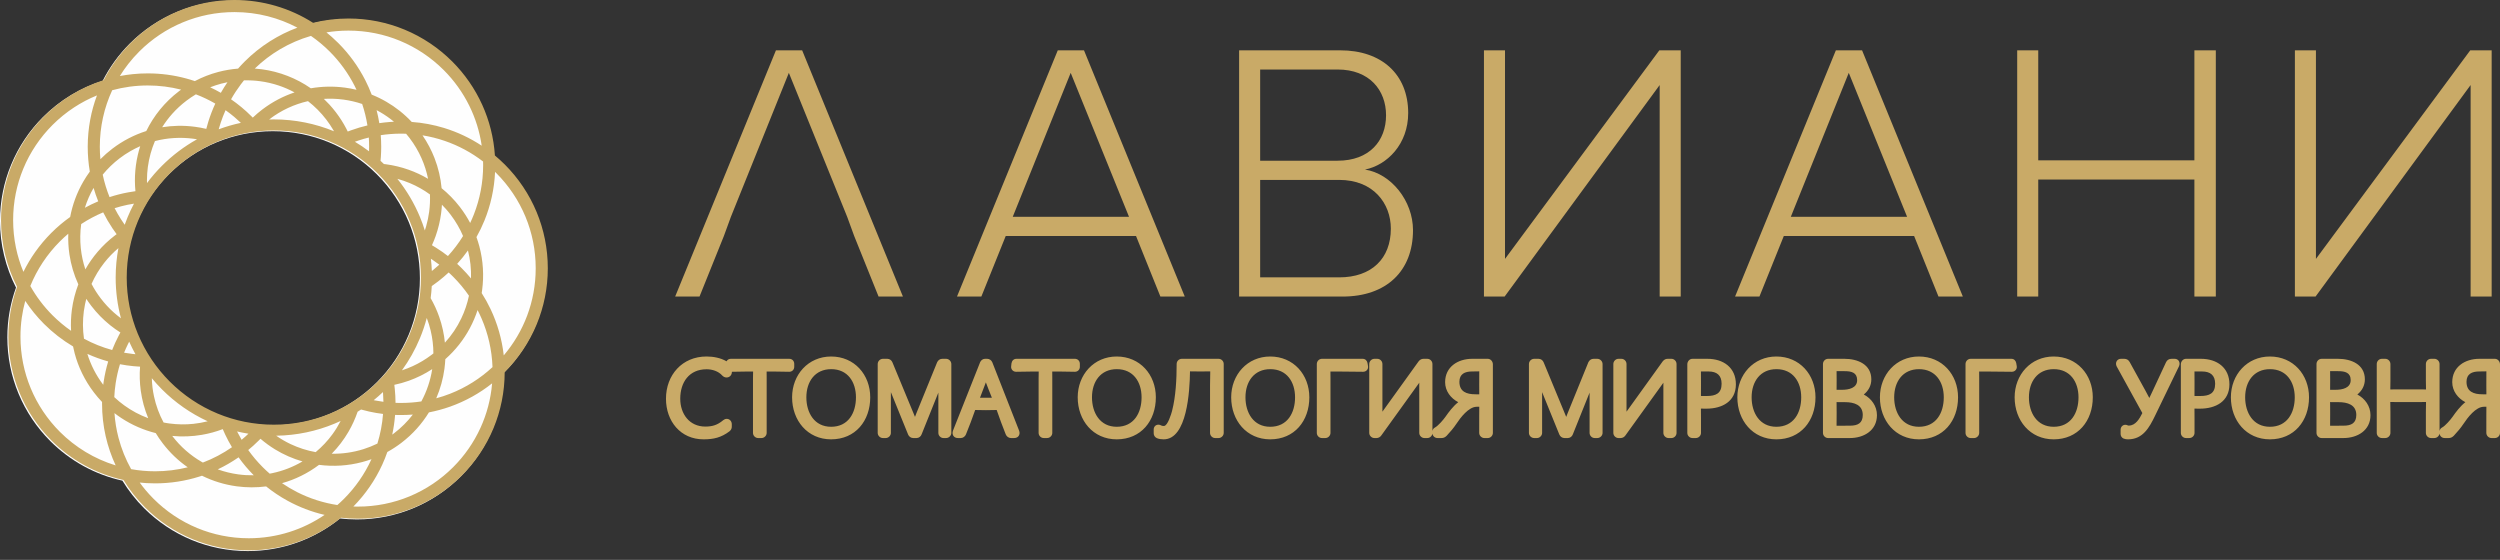 <?xml version="1.0" encoding="UTF-8"?> <svg xmlns="http://www.w3.org/2000/svg" width="259" height="58" viewBox="0 0 259 58" fill="none"><rect x="0" y="0" width="259" height="58" fill="#333333" stroke="none"/><path d="M39.039 18.055C37.633 16.65 35.955 15.518 34.09 14.745C32.296 14.002 30.326 13.591 28.261 13.591C26.197 13.591 24.227 14.002 22.433 14.745C20.568 15.517 18.89 16.65 17.485 18.055C16.079 19.46 14.947 21.139 14.174 23.003C13.431 24.798 13.021 26.767 13.021 28.832C13.021 30.897 13.431 32.866 14.174 34.661C14.947 36.526 16.079 38.204 17.485 39.609C18.89 41.014 20.568 42.147 22.433 42.919C24.227 43.662 26.197 44.073 28.261 44.073C30.326 44.073 32.296 43.662 34.091 42.919C35.955 42.147 37.633 41.014 39.039 39.609C40.444 38.204 41.576 36.525 42.348 34.661C43.092 32.866 43.502 30.897 43.502 28.832C43.502 26.767 43.092 24.798 42.348 23.003C41.576 21.139 40.444 19.46 39.039 18.055ZM24.183 0.075C25.662 0.075 27.093 0.287 28.446 0.681C29.831 1.084 31.137 1.682 32.328 2.439C32.915 2.294 33.516 2.182 34.126 2.108C34.739 2.033 35.362 1.993 35.995 1.993C38.053 1.993 40.018 2.403 41.809 3.145C43.669 3.916 45.344 5.045 46.746 6.446C48.034 7.735 49.093 9.254 49.854 10.937C50.586 12.554 51.043 14.324 51.165 16.183C51.337 16.327 51.508 16.476 51.676 16.629C51.853 16.789 52.025 16.954 52.192 17.121C53.593 18.521 54.723 20.196 55.493 22.057C56.235 23.848 56.645 25.812 56.645 27.87C56.645 29.928 56.235 31.892 55.493 33.683C54.723 35.544 53.593 37.219 52.192 38.62L52.179 38.633C52.175 40.684 51.765 42.639 51.027 44.423C50.256 46.283 49.126 47.959 47.725 49.36C46.325 50.76 44.65 51.89 42.789 52.66C40.998 53.402 39.034 53.812 36.975 53.812C36.675 53.812 36.376 53.803 36.078 53.785C35.791 53.769 35.505 53.744 35.222 53.712C33.898 54.784 32.388 55.638 30.752 56.219C29.161 56.783 27.45 57.09 25.666 57.09C23.608 57.09 21.644 56.681 19.853 55.939C17.992 55.169 16.318 54.039 14.917 52.638C14.485 52.207 14.08 51.749 13.703 51.269C13.336 50.801 12.995 50.31 12.682 49.797C11.263 49.485 9.917 48.974 8.677 48.296C7.4 47.597 6.233 46.72 5.213 45.7C3.812 44.298 2.682 42.624 1.912 40.763C1.17 38.972 0.761 37.008 0.761 34.95C0.761 34.049 0.84 33.166 0.99 32.307C1.141 31.442 1.367 30.601 1.659 29.791C1.124 28.745 0.706 27.628 0.424 26.459C0.147 25.31 0 24.111 0 22.88C0 20.822 0.41 18.858 1.153 17.067C1.922 15.206 3.052 13.531 4.453 12.131C5.317 11.267 6.286 10.506 7.338 9.868C8.364 9.246 9.47 8.743 10.635 8.377C10.996 7.67 11.41 6.995 11.872 6.358C12.344 5.707 12.867 5.095 13.434 4.527C14.835 3.127 16.51 1.997 18.37 1.226C20.161 0.484 22.125 0.075 24.183 0.075Z" fill="#FEFEFE"></path><path d="M39.145 17.98C37.74 16.575 36.061 15.443 34.197 14.67C32.403 13.927 30.433 13.516 28.368 13.516C26.303 13.516 24.334 13.927 22.54 14.67C20.675 15.442 18.997 16.575 17.591 17.98C16.186 19.385 15.054 21.064 14.281 22.928C13.538 24.723 13.128 26.692 13.128 28.757C13.128 30.821 13.538 32.79 14.281 34.586C15.055 36.45 16.186 38.129 17.591 39.533C18.997 40.939 20.675 42.071 22.54 42.844C24.334 43.587 26.303 43.997 28.368 43.997C30.433 43.997 32.403 43.587 34.198 42.844C36.061 42.071 37.74 40.939 39.145 39.533C40.551 38.129 41.683 36.449 42.455 34.586C43.199 32.79 43.609 30.821 43.609 28.757C43.609 26.692 43.199 24.723 42.455 22.928C41.683 21.064 40.551 19.385 39.145 17.98ZM44.013 23.875C44.061 23.731 44.106 23.586 44.149 23.44C44.289 22.953 44.392 22.457 44.459 21.956C44.5 21.649 44.528 21.341 44.541 21.032C44.554 20.737 44.555 20.441 44.543 20.145C43.894 19.672 43.198 19.282 42.472 18.976C42.047 18.797 41.611 18.647 41.168 18.527C42.125 19.723 42.918 21.055 43.512 22.491C43.699 22.943 43.867 23.404 44.013 23.875ZM41.639 38.368C42.021 38.245 42.398 38.097 42.769 37.927C43.445 37.616 44.097 37.227 44.713 36.76L44.9 36.613C44.897 35.822 44.803 35.028 44.617 34.247C44.512 33.807 44.377 33.371 44.213 32.943C44.026 33.656 43.791 34.351 43.512 35.022C43.018 36.215 42.387 37.337 41.639 38.368ZM28.612 45.14C29.086 45.471 29.582 45.759 30.096 46.004C30.928 46.398 31.805 46.68 32.703 46.841C33.375 46.282 33.961 45.652 34.455 44.972C34.771 44.538 35.049 44.083 35.291 43.611C35.074 43.713 34.856 43.809 34.633 43.901C32.774 44.672 30.742 45.109 28.612 45.14ZM15.728 39.182C15.746 39.819 15.821 40.455 15.958 41.082C16.157 42.006 16.486 42.911 16.948 43.771L17.237 43.824L17.567 43.874C18.387 43.983 19.22 43.996 20.047 43.909C20.54 43.856 21.031 43.768 21.517 43.645C19.745 42.828 18.144 41.705 16.783 40.343C16.413 39.973 16.061 39.586 15.728 39.182ZM12.267 25.705C11.72 26.166 11.232 26.674 10.805 27.216C10.269 27.898 9.826 28.638 9.483 29.414C9.616 29.668 9.761 29.92 9.916 30.165C10.078 30.42 10.252 30.67 10.438 30.913C10.845 31.447 11.294 31.931 11.775 32.361C12.019 32.579 12.272 32.784 12.532 32.976C12.174 31.629 11.983 30.215 11.983 28.757C11.983 27.714 12.081 26.694 12.267 25.705ZM20.413 14.43C20.292 14.409 20.17 14.391 20.047 14.374C19.375 14.284 18.694 14.26 18.014 14.302C17.356 14.343 16.698 14.447 16.052 14.616C15.873 15.039 15.722 15.471 15.601 15.909C15.475 16.364 15.38 16.827 15.317 17.295C15.258 17.737 15.227 18.184 15.225 18.629C15.224 18.742 15.226 18.854 15.229 18.967C15.703 18.331 16.222 17.731 16.783 17.171C17.855 16.099 19.076 15.173 20.413 14.43ZM8.793 21.525C9.24 21.28 9.702 21.057 10.176 20.858C9.994 20.405 9.833 19.941 9.695 19.467C9.318 20.122 9.016 20.812 8.793 21.525ZM2.426 28.163C2.78 27.445 3.19 26.756 3.65 26.106C4.151 25.399 4.71 24.736 5.32 24.125C5.921 23.524 6.574 22.973 7.269 22.479C7.511 21.194 7.97 19.948 8.637 18.801C8.84 18.451 9.063 18.109 9.305 17.778C9.162 16.94 9.088 16.079 9.088 15.202C9.088 14.244 9.178 13.305 9.347 12.395C9.508 11.53 9.744 10.69 10.046 9.883C9.213 10.222 8.42 10.64 7.678 11.126C6.873 11.653 6.124 12.263 5.446 12.941C4.159 14.227 3.122 15.764 2.415 17.47C1.735 19.113 1.36 20.915 1.36 22.805C1.36 23.775 1.459 24.723 1.647 25.637C1.827 26.512 2.09 27.357 2.426 28.163ZM10.695 39.864C10.709 39.762 10.722 39.66 10.737 39.558C10.845 38.839 11.003 38.133 11.208 37.447C10.465 37.239 9.744 36.976 9.051 36.663C9.398 37.788 9.944 38.873 10.695 39.864ZM11.982 48.216C11.537 47.258 11.188 46.245 10.948 45.193C10.701 44.106 10.572 42.974 10.572 41.813L10.573 41.644C10.275 41.333 9.991 41.002 9.724 40.651C8.771 39.402 8.11 38.021 7.731 36.591C7.67 36.36 7.616 36.127 7.57 35.892C6.469 35.24 5.458 34.453 4.559 33.555C3.835 32.83 3.183 32.032 2.616 31.174C2.462 31.738 2.341 32.317 2.257 32.908C2.167 33.55 2.12 34.206 2.12 34.874C2.12 36.765 2.496 38.566 3.176 40.209C3.883 41.916 4.92 43.452 6.205 44.739C7.798 46.331 9.773 47.541 11.982 48.216ZM26.287 49.237C25.999 48.947 25.722 48.644 25.458 48.331C25.2 48.025 24.952 47.707 24.717 47.379C24.037 47.85 23.316 48.268 22.561 48.625C23.254 48.875 23.971 49.049 24.698 49.147C25.224 49.218 25.755 49.248 26.287 49.237ZM33.628 53.343C32.27 53.027 30.981 52.529 29.79 51.876C29.006 51.447 28.263 50.95 27.57 50.393C26.558 50.523 25.537 50.519 24.532 50.384C23.285 50.217 22.066 49.847 20.927 49.284C20.832 49.316 20.738 49.347 20.642 49.377C19.198 49.832 17.662 50.077 16.069 50.077C15.769 50.077 15.469 50.068 15.171 50.051C14.938 50.038 14.704 50.018 14.473 49.994C14.672 50.269 14.88 50.534 15.095 50.79C15.351 51.095 15.624 51.392 15.909 51.677C17.195 52.964 18.731 54 20.438 54.707C22.081 55.387 23.883 55.763 25.772 55.763C27.239 55.763 28.652 55.536 29.98 55.117C31.29 54.703 32.517 54.101 33.628 53.343ZM42.769 42.949C42.367 42.981 41.959 42.997 41.548 42.997L41.196 42.994L40.931 42.985C40.878 43.68 40.778 44.362 40.635 45.028L40.808 44.899L40.827 44.885C41.574 44.314 42.223 43.662 42.769 42.949ZM50.983 39.716C49.689 40.742 48.225 41.561 46.639 42.125C45.927 42.377 45.192 42.578 44.437 42.724C43.713 43.903 42.765 44.972 41.602 45.864L41.585 45.877C41.116 46.234 40.63 46.551 40.129 46.826C39.975 47.269 39.801 47.702 39.608 48.124C38.866 49.749 37.845 51.221 36.608 52.477L37.082 52.484C38.972 52.484 40.774 52.108 42.417 51.428C44.124 50.721 45.66 49.684 46.947 48.398C48.12 47.226 49.084 45.845 49.781 44.318C50.429 42.897 50.847 41.347 50.983 39.716ZM24.663 7.108C24.885 6.855 25.115 6.609 25.353 6.372C26.146 5.578 27.027 4.872 27.978 4.27C28.865 3.708 29.813 3.235 30.809 2.866C29.85 2.358 28.823 1.959 27.746 1.684C26.641 1.402 25.483 1.252 24.29 1.252C22.4 1.252 20.598 1.628 18.956 2.309C17.249 3.015 15.713 4.051 14.426 5.338C14.02 5.744 13.639 6.176 13.286 6.628C12.974 7.028 12.683 7.445 12.416 7.878C12.855 7.794 13.303 7.728 13.755 7.682C14.267 7.63 14.786 7.603 15.309 7.603C16.679 7.603 18.009 7.785 19.272 8.125C19.58 8.207 19.885 8.3 20.184 8.402C20.962 7.992 21.773 7.678 22.599 7.459C23.279 7.279 23.97 7.163 24.663 7.108ZM22.878 9.618C23.092 9.241 23.322 8.873 23.567 8.517C23.351 8.56 23.135 8.61 22.921 8.666C22.535 8.769 22.152 8.895 21.775 9.043C22.151 9.221 22.52 9.412 22.878 9.618ZM45.195 41.264C45.693 41.13 46.179 40.968 46.653 40.782C48.282 40.142 49.761 39.203 51.024 38.034C50.961 36.246 50.561 34.543 49.887 32.988C49.76 32.695 49.623 32.407 49.477 32.124C49.266 32.769 48.998 33.397 48.675 34.002C48.041 35.186 47.191 36.276 46.135 37.208C46.127 37.366 46.116 37.527 46.101 37.689C46.086 37.861 46.067 38.032 46.045 38.199C45.904 39.25 45.618 40.283 45.195 41.264ZM40.852 39.869C40.87 40.007 40.886 40.145 40.899 40.285C40.948 40.763 40.973 41.246 40.976 41.733L41.22 41.741L41.548 41.745C42.263 41.745 42.965 41.691 43.651 41.588C44.218 40.539 44.596 39.405 44.777 38.242C44.003 38.745 43.188 39.147 42.349 39.447C41.857 39.621 41.357 39.763 40.852 39.869ZM38.72 41.458L38.874 41.489C39.153 41.543 39.437 41.589 39.722 41.626C39.719 41.342 39.706 41.057 39.685 40.773L39.673 40.618C39.366 40.91 39.048 41.191 38.72 41.458ZM39.098 45.955C39.403 44.973 39.602 43.945 39.683 42.884C39.196 42.825 38.716 42.742 38.244 42.637C37.961 42.574 37.682 42.504 37.406 42.426C37.288 42.504 37.17 42.58 37.05 42.655C36.804 43.372 36.487 44.069 36.101 44.733C35.627 45.547 35.048 46.312 34.366 47.006C35.475 47.026 36.592 46.868 37.671 46.526C38.156 46.373 38.633 46.182 39.098 45.955ZM29.218 50.057C29.721 50.401 30.247 50.713 30.795 50.991C32.078 51.639 33.475 52.095 34.948 52.322C35.062 52.222 35.174 52.121 35.285 52.018C35.402 51.909 35.521 51.794 35.637 51.678C36.809 50.505 37.774 49.126 38.471 47.599L38.484 47.571C38.168 47.684 37.851 47.783 37.53 47.868C36.06 48.259 34.536 48.352 33.05 48.159C31.866 49.05 30.565 49.679 29.218 50.057ZM26.985 45.456L26.819 45.625C26.635 45.809 26.445 45.99 26.25 46.165C26.073 46.324 25.896 46.477 25.717 46.624C25.936 46.93 26.166 47.227 26.405 47.512C26.663 47.818 26.934 48.114 27.218 48.398C27.451 48.631 27.692 48.856 27.941 49.072C28.039 49.053 28.137 49.034 28.235 49.013C29.308 48.786 30.357 48.384 31.338 47.804C30.348 47.52 29.391 47.103 28.497 46.558C27.97 46.235 27.464 45.867 26.985 45.456ZM24.565 44.698L24.628 44.824C24.755 45.075 24.89 45.323 25.032 45.565C25.176 45.444 25.317 45.321 25.454 45.197C25.549 45.11 25.644 45.022 25.738 44.931C25.342 44.868 24.951 44.79 24.565 44.698ZM21.018 47.921C22.092 47.513 23.103 46.977 24.031 46.331C23.778 45.91 23.546 45.477 23.337 45.034C23.246 44.844 23.16 44.651 23.078 44.458C22.375 44.725 21.655 44.921 20.927 45.046C19.905 45.223 18.867 45.26 17.844 45.162L17.846 45.164C18.697 46.28 19.73 47.175 20.871 47.839L21.018 47.921ZM11.858 42.8C11.919 43.674 12.061 44.525 12.275 45.346C12.575 46.496 13.019 47.589 13.585 48.604C13.986 48.676 14.39 48.731 14.799 48.768C15.215 48.806 15.638 48.825 16.069 48.825C17.234 48.825 18.367 48.681 19.45 48.412C18.484 47.74 17.605 46.909 16.854 45.924C16.721 45.75 16.592 45.571 16.468 45.389C16.352 45.217 16.241 45.043 16.137 44.87C14.886 44.559 13.682 44.038 12.584 43.318C12.336 43.155 12.094 42.983 11.858 42.8ZM14.51 37.986C14.28 37.974 14.049 37.957 13.821 37.935C13.348 37.889 12.884 37.822 12.429 37.734C12.234 38.373 12.084 39.032 11.981 39.708C11.91 40.178 11.863 40.657 11.839 41.142C12.168 41.453 12.514 41.739 12.873 41.999C13.644 42.558 14.481 43.002 15.355 43.324C14.974 42.404 14.718 41.451 14.585 40.489C14.47 39.657 14.446 38.818 14.51 37.986ZM13.384 35.395C13.34 35.48 13.296 35.566 13.254 35.653C13.112 35.943 12.978 36.239 12.855 36.54C13.152 36.593 13.454 36.636 13.758 36.67C13.849 36.68 13.941 36.689 14.033 36.697C13.799 36.274 13.582 35.84 13.384 35.395ZM8.7 35.092C9.615 35.586 10.593 35.98 11.618 36.261C11.816 35.755 12.042 35.261 12.292 34.782C12.351 34.67 12.411 34.558 12.473 34.447C12.115 34.221 11.767 33.974 11.431 33.706C10.705 33.125 10.035 32.446 9.445 31.673C9.336 31.53 9.231 31.386 9.13 31.239L8.941 30.958C8.893 31.137 8.85 31.316 8.813 31.495C8.763 31.739 8.72 31.986 8.686 32.234C8.56 33.179 8.563 34.141 8.7 35.092ZM7.074 24.212C6.773 24.467 6.484 24.733 6.205 25.011C5.543 25.673 4.946 26.403 4.428 27.186C3.922 27.951 3.489 28.77 3.14 29.629C3.449 30.18 3.796 30.708 4.175 31.21C4.564 31.726 4.99 32.213 5.445 32.669C6.035 33.258 6.676 33.796 7.364 34.273C7.323 33.535 7.352 32.798 7.449 32.069C7.51 31.617 7.597 31.168 7.711 30.725C7.821 30.297 7.955 29.874 8.114 29.458C7.658 28.462 7.352 27.419 7.194 26.364C7.087 25.65 7.048 24.93 7.074 24.212ZM12.082 24.261C11.937 24.066 11.796 23.868 11.661 23.666C11.304 23.134 10.979 22.577 10.69 22C9.891 22.335 9.13 22.741 8.414 23.212L8.407 23.255C8.299 24.066 8.286 24.889 8.37 25.707C8.446 26.449 8.604 27.186 8.843 27.906C9.207 27.261 9.636 26.646 10.129 26.071C10.652 25.461 11.246 24.896 11.909 24.391C11.967 24.346 12.024 24.303 12.082 24.261ZM13.882 21.096C13.651 21.131 13.421 21.174 13.194 21.221C12.746 21.315 12.306 21.431 11.874 21.567C12.077 21.962 12.3 22.347 12.539 22.72C12.661 22.911 12.787 23.1 12.919 23.285C13.015 23.017 13.116 22.753 13.224 22.492C13.422 22.015 13.642 21.549 13.882 21.096ZM10.641 18.094C10.811 18.898 11.049 19.676 11.349 20.42C11.976 20.215 12.622 20.05 13.28 19.928C13.528 19.882 13.778 19.842 14.031 19.808C14.013 19.631 14 19.453 13.991 19.274C13.954 18.558 13.985 17.839 14.08 17.13C14.129 16.761 14.197 16.395 14.281 16.034C14.35 15.736 14.432 15.439 14.526 15.144C14.179 15.296 13.838 15.469 13.505 15.661C13.123 15.88 12.75 16.129 12.389 16.404C11.727 16.908 11.145 17.477 10.641 18.094ZM18.762 9.286C17.658 9.005 16.5 8.855 15.309 8.855C14.67 8.855 14.041 8.898 13.426 8.981C12.812 9.064 12.21 9.187 11.625 9.347C11.21 10.242 10.886 11.192 10.669 12.179C10.454 13.151 10.341 14.163 10.341 15.202C10.341 15.637 10.36 16.068 10.4 16.494C10.779 16.11 11.189 15.748 11.63 15.412C12.174 14.996 12.745 14.636 13.333 14.33C13.924 14.024 14.534 13.772 15.155 13.575C15.543 12.783 16.022 12.03 16.591 11.333C17.153 10.647 17.804 10.013 18.54 9.452C18.613 9.395 18.688 9.34 18.762 9.286ZM21.371 13.352C21.435 13.104 21.505 12.857 21.58 12.613C21.781 11.967 22.023 11.339 22.304 10.733C21.665 10.362 20.992 10.039 20.293 9.772C19.953 9.975 19.621 10.199 19.299 10.445C18.768 10.85 18.287 11.296 17.859 11.774C17.462 12.217 17.108 12.689 16.799 13.182C17.333 13.096 17.87 13.047 18.407 13.036C19.011 13.022 19.615 13.057 20.213 13.137C20.601 13.189 20.988 13.261 21.371 13.352ZM24.955 12.728C24.732 12.514 24.501 12.307 24.263 12.107C23.973 11.865 23.674 11.634 23.368 11.417C23.181 11.835 23.013 12.265 22.867 12.704C22.79 12.931 22.721 13.162 22.656 13.396C23.398 13.12 24.166 12.895 24.955 12.728ZM25.274 8.326C25.167 8.458 25.062 8.591 24.96 8.726C24.586 9.223 24.243 9.745 23.938 10.288C24.307 10.543 24.665 10.814 25.008 11.098C25.373 11.4 25.723 11.72 26.059 12.056L26.187 12.185C26.493 11.894 26.818 11.616 27.161 11.354C27.704 10.94 28.273 10.581 28.857 10.276C29.396 9.997 29.951 9.762 30.515 9.573C29.991 9.289 29.445 9.052 28.885 8.864C28.258 8.653 27.612 8.502 26.957 8.415C26.4 8.34 25.837 8.31 25.274 8.326ZM36.935 9.303C36.872 9.167 36.806 9.032 36.739 8.899C36.068 7.578 35.193 6.376 34.155 5.338C33.851 5.035 33.534 4.746 33.206 4.473C32.887 4.208 32.556 3.956 32.215 3.719C31.085 4.047 30.016 4.512 29.025 5.097C28.07 5.66 27.187 6.335 26.395 7.103C26.638 7.119 26.881 7.145 27.122 7.177C28.037 7.299 28.936 7.531 29.8 7.868C30.64 8.195 31.448 8.622 32.202 9.147C32.781 9.046 33.366 8.99 33.951 8.978C34.551 8.966 35.151 9 35.744 9.08C36.145 9.133 36.542 9.208 36.935 9.303ZM36.026 13.628C36.149 13.58 36.272 13.534 36.396 13.49C36.941 13.293 37.498 13.127 38.066 12.994C37.945 12.231 37.761 11.488 37.522 10.772C36.889 10.558 36.237 10.406 35.578 10.318C35.209 10.268 34.837 10.238 34.466 10.228C34.163 10.22 33.857 10.226 33.55 10.245C33.751 10.435 33.946 10.634 34.135 10.84C34.366 11.093 34.589 11.359 34.8 11.636C35.217 12.182 35.579 12.755 35.885 13.345C35.933 13.439 35.981 13.534 36.026 13.628ZM38.233 15.674C38.237 15.518 38.24 15.36 38.24 15.202C38.24 15.021 38.237 14.844 38.231 14.672L38.209 14.248C37.848 14.337 37.495 14.438 37.152 14.553C37.024 14.595 36.896 14.64 36.768 14.687C37.275 14.989 37.763 15.319 38.233 15.674ZM42.072 13.855C41.899 13.848 41.724 13.845 41.548 13.845C41.18 13.845 40.814 13.86 40.453 13.888C40.111 13.914 39.775 13.953 39.446 14.003C39.461 14.186 39.472 14.373 39.479 14.564C39.488 14.778 39.493 14.991 39.493 15.202C39.493 15.556 39.481 15.908 39.457 16.257C39.447 16.393 39.437 16.528 39.423 16.663C39.541 16.771 39.657 16.88 39.771 16.992L39.994 17.019C40.792 17.126 41.58 17.317 42.342 17.587C43.034 17.832 43.707 18.146 44.348 18.524C44.202 17.8 43.976 17.085 43.67 16.393C43.348 15.664 42.933 14.959 42.429 14.297C42.313 14.146 42.194 13.998 42.072 13.855ZM48.71 23.099C48.85 22.805 48.98 22.505 49.099 22.199C49.714 20.625 50.053 18.912 50.053 17.12L50.047 16.732C48.855 15.815 47.509 15.085 46.056 14.59C45.321 14.338 44.557 14.147 43.771 14.021C44.284 14.77 44.698 15.559 45.015 16.374C45.409 17.387 45.653 18.44 45.751 19.499C46.093 19.776 46.423 20.076 46.737 20.398C47.054 20.721 47.354 21.066 47.637 21.433L47.672 21.479C48.068 21.998 48.414 22.541 48.71 23.099ZM44.75 25.405C44.888 25.486 45.024 25.568 45.158 25.653C45.59 25.924 46.006 26.215 46.406 26.525C46.989 25.887 47.515 25.193 47.973 24.453C47.645 23.687 47.219 22.947 46.693 22.254L46.679 22.236C46.52 22.029 46.355 21.827 46.182 21.635C46.053 21.488 45.919 21.346 45.783 21.209L45.758 21.569C45.742 21.751 45.722 21.936 45.697 22.122C45.59 22.916 45.401 23.699 45.134 24.456C45.02 24.778 44.892 25.094 44.75 25.405ZM44.74 28.075L44.878 27.965C45.096 27.789 45.307 27.606 45.512 27.419C45.279 27.241 45.038 27.071 44.793 26.907L44.639 26.806C44.688 27.225 44.722 27.648 44.74 28.075ZM46.482 28.227C46.138 28.548 45.78 28.854 45.407 29.142C45.187 29.313 44.961 29.478 44.731 29.638C44.708 30.06 44.67 30.477 44.616 30.89C44.974 31.514 45.269 32.161 45.5 32.823C45.806 33.697 46.003 34.597 46.092 35.502C46.789 34.741 47.356 33.894 47.786 32.992C48.147 32.239 48.414 31.447 48.583 30.636C48.098 29.931 47.55 29.273 46.947 28.67L46.688 28.418L46.482 28.227ZM48.48 25.948C48.135 26.433 47.761 26.895 47.362 27.335L47.568 27.527L47.832 27.785C48.17 28.123 48.492 28.476 48.797 28.844C48.828 27.876 48.724 26.9 48.48 25.948ZM51.289 17.808C51.21 19.589 50.824 21.291 50.184 22.86C49.944 23.448 49.668 24.017 49.36 24.564C49.477 24.887 49.578 25.212 49.665 25.539C50.058 27.024 50.148 28.562 49.947 30.062C49.933 30.162 49.919 30.261 49.903 30.361C50.244 30.895 50.553 31.452 50.827 32.03C51.528 33.51 51.998 35.121 52.189 36.818C53.219 35.603 54.046 34.212 54.615 32.694C55.187 31.17 55.499 29.519 55.499 27.795C55.499 25.905 55.124 24.103 54.443 22.46C53.736 20.754 52.7 19.217 51.413 17.931L51.289 17.808ZM39.016 11.411C39.129 11.853 39.223 12.303 39.296 12.759C39.653 12.706 40.013 12.665 40.376 12.638C40.522 12.627 40.667 12.618 40.813 12.611C40.367 12.24 39.895 11.911 39.403 11.626C39.275 11.551 39.146 11.48 39.016 11.411ZM33.819 3.356C34.007 3.507 34.19 3.663 34.371 3.823C34.601 4.027 34.825 4.237 35.04 4.452C36.166 5.579 37.117 6.882 37.847 8.316C38.092 8.798 38.313 9.294 38.506 9.803C39.029 10.012 39.54 10.259 40.032 10.546C40.985 11.099 41.87 11.797 42.654 12.633C43.812 12.716 44.935 12.929 46.007 13.257C47.403 13.685 48.714 14.308 49.906 15.095C49.693 13.628 49.251 12.233 48.618 10.951C47.939 9.577 47.04 8.329 45.967 7.256C44.681 5.97 43.143 4.933 41.437 4.227C39.794 3.547 37.992 3.171 36.102 3.171C35.683 3.171 35.268 3.189 34.857 3.226C34.505 3.257 34.16 3.301 33.819 3.356ZM24.29 0C25.769 0 27.2 0.211 28.553 0.606C29.938 1.009 31.244 1.606 32.435 2.364C33.022 2.219 33.622 2.107 34.233 2.032C34.846 1.957 35.469 1.918 36.102 1.918C38.16 1.918 40.124 2.328 41.916 3.07C43.776 3.841 45.451 4.97 46.853 6.371C48.141 7.66 49.2 9.179 49.961 10.862C50.692 12.479 51.15 14.248 51.272 16.108C51.444 16.252 51.615 16.401 51.783 16.554C51.96 16.714 52.132 16.879 52.299 17.046C53.7 18.446 54.83 20.121 55.6 21.982C56.342 23.773 56.752 25.737 56.752 27.795C56.752 29.853 56.342 31.817 55.6 33.608C54.83 35.469 53.7 37.144 52.299 38.545L52.285 38.558C52.282 40.608 51.872 42.564 51.134 44.348C50.363 46.208 49.233 47.883 47.832 49.284C46.432 50.685 44.757 51.815 42.896 52.585C41.105 53.327 39.141 53.737 37.082 53.737C36.782 53.737 36.483 53.728 36.185 53.711C35.898 53.694 35.612 53.669 35.329 53.636C34.005 54.708 32.495 55.562 30.859 56.143C29.268 56.708 27.556 57.015 25.772 57.015C23.715 57.015 21.751 56.606 19.96 55.864C18.099 55.093 16.424 53.964 15.024 52.563C14.592 52.132 14.187 51.674 13.81 51.193C13.443 50.726 13.101 50.235 12.789 49.722C11.37 49.41 10.024 48.899 8.784 48.221C7.507 47.522 6.34 46.645 5.32 45.625C3.919 44.223 2.789 42.548 2.019 40.688C1.277 38.897 0.867 36.933 0.867 34.874C0.867 33.974 0.947 33.091 1.097 32.232C1.248 31.367 1.474 30.525 1.766 29.716C1.231 28.67 0.813 27.552 0.531 26.383C0.254 25.235 0.107 24.036 0.107 22.805C0.107 20.746 0.517 18.782 1.259 16.992C2.029 15.131 3.159 13.457 4.56 12.056C5.424 11.192 6.393 10.431 7.445 9.793C8.471 9.171 9.577 8.668 10.742 8.301C11.103 7.594 11.517 6.92 11.979 6.283C12.451 5.632 12.974 5.019 13.541 4.452C14.942 3.051 16.617 1.922 18.477 1.151C20.268 0.409 22.232 0 24.29 0ZM28.368 12.371C30.575 12.371 32.68 12.809 34.603 13.6C34.567 13.537 34.531 13.473 34.493 13.411C34.288 13.064 34.058 12.724 33.807 12.394C33.525 12.025 33.222 11.678 32.903 11.359C32.588 11.042 32.254 10.748 31.907 10.479C31.202 10.639 30.507 10.875 29.835 11.187C29.169 11.497 28.527 11.884 27.92 12.347L27.878 12.379C28.041 12.374 28.204 12.371 28.368 12.371Z" fill="#C9AA67"></path><path d="M122.742 30.724L112.301 5.214H109.585L99.144 30.724H101.668L104.193 24.451H117.693L120.217 30.724H122.742ZM116.967 22.463H104.92L110.924 7.546L116.967 22.463ZM139.081 30.724C143.632 30.724 146.387 28.085 146.387 23.84C146.387 20.817 144.13 17.987 141.414 17.567C143.71 17.108 145.889 14.928 145.889 11.715C145.889 7.699 143.136 5.214 138.852 5.214H128.372V30.724H139.081ZM138.584 16.649H130.552V7.202H138.584C141.874 7.202 143.595 9.344 143.595 11.945C143.595 14.584 141.874 16.649 138.584 16.649ZM138.738 28.735H130.552V18.638H138.738C142.294 18.638 144.091 21.086 144.091 23.687C144.091 26.784 142.103 28.735 138.738 28.735ZM155.879 30.724L171.943 8.809V30.724H174.123V5.214H171.905L155.918 26.823V5.214H153.737V30.724H155.879ZM203.351 30.724L192.91 5.214H190.195L179.753 30.724H182.277L184.802 24.451H198.303L200.827 30.724H203.351ZM197.576 22.463H185.528L191.533 7.546L197.576 22.463ZM229.558 30.724V5.214H227.339V16.611H211.162V5.214H208.981V30.724H211.162V18.6H227.339V30.724H229.558ZM239.892 30.724L255.956 8.809V30.724H258.136V5.214H255.918L239.931 26.823V5.214H237.751V30.724H239.892Z" fill="#C9AA67"></path><path d="M87.768 22.463L88.495 24.452L91.019 30.724H93.544L83.103 5.213H80.387L69.946 30.724H72.47L74.994 24.452L75.721 22.463L81.726 7.547L87.768 22.463Z" fill="#C9AA67"></path><path fill-rule="evenodd" clip-rule="evenodd" d="M252.738 44.648C252.771 44.491 252.859 44.359 253.01 44.285C253.33 44.117 253.88 43.477 254.089 43.177C254.434 42.68 254.878 42.088 255.41 41.666C254.636 41.26 254.052 40.511 254.052 39.593C254.052 38.005 255.371 37.172 256.859 37.172H258.468C258.775 37.172 259 37.453 259 37.745V44.85C259 45.139 258.757 45.382 258.468 45.382H258.115C257.831 45.382 257.584 45.134 257.584 44.85V43.032C257.584 42.733 257.584 42.435 257.59 42.137C257.501 42.139 257.413 42.141 257.325 42.141C256.485 42.141 255.632 43.283 255.219 43.907C254.928 44.346 254.577 44.754 254.218 45.138L254.207 45.15C254.051 45.305 253.891 45.382 253.67 45.382H253.275C252.979 45.382 252.779 45.185 252.733 44.919C252.697 45.173 252.466 45.381 252.205 45.381H251.853C251.564 45.381 251.321 45.139 251.321 44.85V42.679C251.321 42.335 251.326 41.991 251.336 41.647C251.145 41.651 250.954 41.652 250.762 41.652H248.207C248.015 41.652 247.824 41.651 247.633 41.647C247.643 41.991 247.648 42.335 247.648 42.679V44.85C247.648 45.134 247.401 45.381 247.117 45.381H246.762C246.475 45.381 246.231 45.139 246.231 44.85V37.714C246.231 37.422 246.467 37.172 246.762 37.172H247.117C247.408 37.172 247.648 37.428 247.648 37.714V39.48C247.648 39.769 247.644 40.059 247.635 40.349C247.832 40.343 248.03 40.34 248.228 40.34H250.741C250.939 40.34 251.137 40.343 251.335 40.349C251.325 40.059 251.321 39.769 251.321 39.48V37.714C251.321 37.422 251.556 37.172 251.853 37.172H252.205C252.496 37.172 252.738 37.427 252.738 37.714V44.648ZM257.59 40.853C257.584 40.53 257.584 40.207 257.584 39.884C257.584 39.417 257.579 38.943 257.589 38.472C257.339 38.48 257.088 38.484 256.837 38.484C256.101 38.484 255.53 38.74 255.53 39.552C255.53 40.567 256.26 40.849 257.18 40.849C257.316 40.849 257.453 40.85 257.59 40.853ZM148.401 44.643C148.435 44.488 148.524 44.358 148.672 44.285C148.992 44.117 149.542 43.477 149.751 43.176C150.097 42.68 150.54 42.088 151.073 41.666C150.298 41.26 149.714 40.512 149.714 39.593C149.714 38.006 151.035 37.172 152.52 37.172H154.131C154.439 37.172 154.662 37.453 154.662 37.745V44.85C154.662 45.139 154.419 45.382 154.131 45.382H153.778C153.494 45.382 153.246 45.134 153.246 44.85V43.032C153.246 42.733 153.246 42.435 153.253 42.137C153.164 42.139 153.076 42.141 152.989 42.141C152.149 42.141 151.294 43.283 150.882 43.907C150.592 44.345 150.24 44.755 149.871 45.149C149.715 45.306 149.555 45.382 149.332 45.382H148.938C148.645 45.382 148.444 45.188 148.396 44.923C148.359 45.179 148.133 45.382 147.869 45.382H147.568C147.284 45.382 147.036 45.134 147.036 44.85V39.651L143.099 45.119C142.992 45.276 142.804 45.382 142.613 45.382H142.386C142.102 45.382 141.854 45.134 141.854 44.85V37.714C141.854 37.427 142.095 37.172 142.386 37.172H142.686C142.982 37.172 143.218 37.422 143.218 37.714V42.649L146.959 37.448L146.966 37.439C147.099 37.275 147.251 37.172 147.474 37.172H147.869C148.166 37.172 148.401 37.422 148.401 37.714V44.643ZM153.252 40.853C153.246 40.53 153.246 40.207 153.246 39.884C153.246 39.418 153.241 38.943 153.252 38.472C153.002 38.48 152.752 38.484 152.501 38.484C151.765 38.484 151.194 38.739 151.194 39.552C151.194 40.568 151.923 40.849 152.843 40.849C152.979 40.849 153.116 40.85 153.252 40.853ZM75.269 37.432C75.355 37.276 75.508 37.172 75.706 37.172H81.772C82.069 37.172 82.283 37.401 82.283 37.693V38.005C82.283 38.292 82.062 38.516 81.772 38.516C81.315 38.516 80.858 38.494 80.401 38.494C80.075 38.494 79.748 38.494 79.422 38.492C79.427 38.72 79.427 38.949 79.427 39.178V44.85C79.427 45.134 79.179 45.381 78.895 45.381H78.542C78.253 45.381 78.01 45.139 78.01 44.85V39.158C78.01 38.936 78.014 38.714 78.021 38.492C77.737 38.494 77.454 38.494 77.171 38.494C76.722 38.494 76.272 38.512 75.823 38.516V38.535C75.823 38.851 75.595 39.108 75.27 39.108C75.102 39.108 74.951 39.034 74.835 38.915L74.819 38.899C74.421 38.454 73.788 38.256 73.204 38.256C71.397 38.256 70.474 39.601 70.474 41.308C70.474 42.879 71.421 44.193 73.069 44.193C73.814 44.193 74.335 44.025 74.907 43.547L74.917 43.538L74.928 43.531C75.045 43.444 75.138 43.393 75.292 43.393C75.598 43.393 75.813 43.651 75.813 43.946V44.195C75.813 44.396 75.739 44.545 75.585 44.675L75.576 44.683L75.566 44.691C74.722 45.326 73.936 45.516 72.892 45.516C70.499 45.516 68.995 43.632 68.995 41.308C68.995 38.85 70.674 36.933 73.193 36.933C73.891 36.933 74.653 37.071 75.269 37.432ZM90.156 41.162C90.156 43.599 88.62 45.516 86.103 45.516C83.647 45.516 82.061 43.55 82.061 41.162C82.061 38.819 83.735 36.934 86.103 36.934C88.507 36.934 90.156 38.809 90.156 41.162ZM88.677 41.162C88.677 39.567 87.82 38.245 86.114 38.245C84.421 38.245 83.539 39.549 83.539 41.162C83.539 42.755 84.363 44.214 86.103 44.214C87.875 44.214 88.677 42.791 88.677 41.162ZM95.479 44.998C95.405 45.214 95.194 45.382 94.962 45.382H94.609C94.375 45.382 94.165 45.229 94.079 45.015L92.295 40.623V44.85C92.295 45.134 92.047 45.382 91.763 45.382H91.472C91.186 45.382 90.93 45.141 90.93 44.85V37.714C90.93 37.42 91.178 37.172 91.472 37.172H91.929C92.173 37.172 92.381 37.333 92.463 37.557L94.65 42.843C94.698 42.958 94.746 43.073 94.793 43.188C94.841 43.06 94.891 42.932 94.941 42.804L97.087 37.533L97.094 37.519C97.196 37.313 97.385 37.172 97.622 37.172H98.016C98.304 37.172 98.558 37.425 98.558 37.714V44.85C98.558 45.136 98.298 45.382 98.016 45.382H97.746C97.457 45.382 97.214 45.139 97.214 44.85V40.674L95.479 44.998ZM101.028 42.476C100.742 43.322 100.402 44.177 100.074 45.001C99.99 45.213 99.774 45.381 99.542 45.381H99.231C98.808 45.381 98.585 45.016 98.729 44.615L101.542 37.523L101.551 37.505C101.647 37.317 101.825 37.172 102.045 37.172H102.274C102.51 37.172 102.721 37.327 102.807 37.544L105.584 44.628C105.724 45.016 105.502 45.381 105.078 45.381H104.725C104.493 45.381 104.275 45.211 104.192 44.997C103.872 44.168 103.538 43.323 103.257 42.476C102.888 42.488 102.518 42.494 102.149 42.494C101.776 42.494 101.402 42.488 101.028 42.476ZM102.136 39.612C102.05 39.845 101.961 40.076 101.872 40.303C101.759 40.593 101.646 40.905 101.526 41.209C101.734 41.204 101.942 41.202 102.149 41.202C102.353 41.202 102.557 41.201 102.76 41.204C102.641 40.918 102.527 40.629 102.416 40.345C102.323 40.104 102.228 39.859 102.136 39.612ZM109.012 38.492C109.017 38.72 109.017 38.949 109.017 39.178V44.85C109.017 45.134 108.768 45.381 108.485 45.381H108.132C107.843 45.381 107.6 45.139 107.6 44.85V39.158C107.6 38.936 107.604 38.714 107.611 38.492C107.327 38.494 107.044 38.494 106.761 38.494C106.262 38.494 105.763 38.516 105.265 38.516C104.948 38.516 104.712 38.248 104.757 37.937L104.789 37.645L104.791 37.633C104.834 37.372 105.021 37.172 105.296 37.172H111.362C111.659 37.172 111.873 37.401 111.873 37.693V38.005C111.873 38.292 111.652 38.516 111.362 38.516C110.905 38.516 110.448 38.494 109.991 38.494C109.665 38.494 109.338 38.494 109.012 38.492ZM119.746 41.162C119.746 43.599 118.21 45.516 115.692 45.516C113.237 45.516 111.65 43.55 111.65 41.162C111.65 38.819 113.324 36.934 115.692 36.934C118.097 36.934 119.746 38.809 119.746 41.162ZM118.267 41.162C118.267 39.567 117.409 38.245 115.703 38.245C114.011 38.245 113.129 39.549 113.129 41.162C113.129 42.755 113.952 44.214 115.692 44.214C117.465 44.214 118.267 42.791 118.267 41.162ZM125.382 38.476C125.018 38.487 124.647 38.484 124.292 38.484C123.959 38.484 123.62 38.483 123.284 38.473C123.256 40.558 122.979 45.516 120.553 45.516C120.333 45.516 120.066 45.483 119.864 45.398L119.848 45.391C119.65 45.298 119.523 45.113 119.523 44.892V44.496C119.523 44.214 119.726 43.996 120.013 43.996C120.134 43.996 120.22 44.026 120.317 44.086C120.396 44.125 120.499 44.131 120.584 44.131C120.974 44.131 121.353 42.85 121.423 42.581C121.815 41.067 121.901 39.262 121.901 37.704C121.901 37.414 122.145 37.172 122.433 37.172H126.245C126.534 37.172 126.777 37.415 126.777 37.704V44.85C126.777 45.134 126.529 45.382 126.245 45.382H125.892C125.603 45.382 125.36 45.139 125.36 44.85V39.937C125.36 39.452 125.366 38.963 125.382 38.476ZM135.647 41.162C135.647 43.599 134.11 45.516 131.594 45.516C129.138 45.516 127.551 43.55 127.551 41.162C127.551 38.819 129.226 36.934 131.594 36.934C133.998 36.934 135.647 38.809 135.647 41.162ZM134.168 41.162C134.168 39.567 133.311 38.245 131.604 38.245C129.912 38.245 129.03 39.549 129.03 41.162C129.03 42.755 129.854 44.214 131.594 44.214C133.366 44.214 134.168 42.791 134.168 41.162ZM141.726 37.923C141.789 38.238 141.542 38.516 141.222 38.516C140.489 38.516 139.755 38.494 139.02 38.494C138.625 38.494 138.229 38.495 137.833 38.492C137.838 38.72 137.838 38.949 137.838 39.178V44.85C137.838 45.134 137.591 45.382 137.307 45.382H136.953C136.665 45.382 136.422 45.139 136.422 44.85V37.714C136.422 37.422 136.657 37.172 136.953 37.172H141.171C141.441 37.172 141.62 37.351 141.672 37.604L141.675 37.62L141.726 37.923ZM162.947 44.997C162.874 45.213 162.661 45.382 162.43 45.382H162.076C161.843 45.382 161.632 45.229 161.546 45.015L159.763 40.625V44.85C159.763 45.134 159.514 45.382 159.231 45.382H158.94C158.653 45.382 158.398 45.142 158.398 44.85V37.714C158.398 37.42 158.646 37.172 158.94 37.172H159.397C159.64 37.172 159.848 37.333 159.93 37.557L162.117 42.843C162.165 42.958 162.213 43.073 162.26 43.189C162.308 43.06 162.358 42.932 162.409 42.804L164.556 37.526L164.568 37.504C164.675 37.307 164.856 37.172 165.089 37.172H165.483C165.772 37.172 166.026 37.425 166.026 37.714V44.85C166.026 45.136 165.766 45.382 165.483 45.382H165.213C164.924 45.382 164.681 45.139 164.681 44.85V40.675L162.947 44.997ZM168.507 42.65L172.249 37.447L172.257 37.437C172.391 37.274 172.542 37.172 172.764 37.172H173.157C173.453 37.172 173.69 37.421 173.69 37.714V44.85C173.69 45.139 173.447 45.382 173.157 45.382H172.857C172.573 45.382 172.326 45.134 172.326 44.85V39.651L168.387 45.121C168.278 45.276 168.094 45.382 167.903 45.382H167.673C167.389 45.382 167.142 45.134 167.142 44.85V37.714C167.142 37.428 167.382 37.172 167.673 37.172H167.975C168.271 37.172 168.507 37.421 168.507 37.714V42.65ZM176.216 42.332C176.223 42.672 176.223 43.013 176.223 43.354V44.85C176.223 45.134 175.976 45.381 175.692 45.381H175.338C175.049 45.381 174.806 45.139 174.806 44.85V37.745C174.806 37.453 175.029 37.172 175.338 37.172H176.886C178.547 37.172 179.838 38.083 179.838 39.812C179.838 41.6 178.406 42.338 176.772 42.338C176.586 42.338 176.402 42.336 176.216 42.332ZM176.217 38.486C176.226 38.897 176.223 39.31 176.223 39.718C176.223 40.149 176.227 40.588 176.218 41.022C176.419 41.021 176.622 41.025 176.823 41.025C177.753 41.025 178.358 40.763 178.358 39.759C178.358 38.882 177.869 38.484 176.999 38.484C176.738 38.484 176.478 38.488 176.217 38.486ZM188.085 41.162C188.085 43.599 186.549 45.516 184.031 45.516C181.576 45.516 179.99 43.549 179.99 41.162C179.99 38.82 181.664 36.934 184.031 36.934C186.436 36.934 188.085 38.809 188.085 41.162ZM186.606 41.162C186.606 39.567 185.749 38.245 184.043 38.245C182.351 38.245 181.468 39.549 181.468 41.162C181.468 42.755 182.292 44.214 184.031 44.214C185.803 44.214 186.606 42.791 186.606 41.162ZM193.089 40.87C193.877 41.287 194.452 42.06 194.452 43.011C194.452 44.593 193.104 45.382 191.645 45.382H189.39C189.102 45.382 188.859 45.139 188.859 44.85V37.714C188.859 37.422 189.095 37.172 189.39 37.172H191.084C192.441 37.172 193.869 37.739 193.869 39.303C193.869 39.962 193.557 40.495 193.089 40.87ZM190.269 38.447C190.276 38.764 190.276 39.08 190.276 39.397C190.276 39.726 190.276 40.056 190.269 40.386C190.465 40.382 190.66 40.382 190.855 40.382C191.518 40.382 192.401 40.207 192.401 39.386C192.401 38.597 191.808 38.453 191.116 38.453C190.834 38.453 190.552 38.453 190.269 38.447ZM190.269 41.657C190.276 42.042 190.276 42.429 190.276 42.814C190.276 43.246 190.276 43.678 190.267 44.109C190.734 44.099 191.199 44.099 191.666 44.099C192.459 44.099 192.982 43.841 192.982 42.991C192.982 41.924 192.055 41.663 191.135 41.663C190.846 41.663 190.557 41.663 190.269 41.657ZM202.854 41.162C202.854 43.599 201.318 45.516 198.801 45.516C196.345 45.516 194.759 43.55 194.759 41.162C194.759 38.82 196.433 36.934 198.801 36.934C201.205 36.934 202.854 38.809 202.854 41.162ZM201.375 41.162C201.375 39.567 200.517 38.245 198.812 38.245C197.119 38.245 196.237 39.549 196.237 41.162C196.237 42.755 197.061 44.214 198.801 44.214C200.573 44.214 201.375 42.791 201.375 41.162ZM208.933 37.923C208.996 38.238 208.749 38.516 208.429 38.516C207.695 38.516 206.961 38.494 206.227 38.494C205.832 38.494 205.436 38.495 205.04 38.492C205.045 38.72 205.045 38.949 205.045 39.178V44.85C205.045 45.134 204.797 45.382 204.514 45.382H204.159C203.871 45.382 203.628 45.139 203.628 44.85V37.714C203.628 37.422 203.864 37.172 204.159 37.172H208.378C208.647 37.172 208.826 37.35 208.879 37.604L208.882 37.62L208.933 37.923ZM216.813 41.162C216.813 43.599 215.277 45.516 212.759 45.516C210.304 45.516 208.716 43.55 208.716 41.162C208.716 38.819 210.391 36.934 212.759 36.934C215.164 36.934 216.813 38.809 216.813 41.162ZM215.333 41.162C215.333 39.567 214.476 38.245 212.77 38.245C211.078 38.245 210.197 39.55 210.197 41.162C210.197 42.755 211.019 44.214 212.759 44.214C214.538 44.214 215.333 42.784 215.333 41.162ZM222.67 41.23C222.776 41.005 222.885 40.782 222.988 40.562L224.397 37.535C224.501 37.297 224.716 37.172 224.974 37.172H225.296C225.71 37.172 225.91 37.572 225.743 37.946L223.27 43.057C222.67 44.297 222.001 45.516 220.465 45.516C220.317 45.516 220.155 45.498 220.017 45.44L220.002 45.434C219.817 45.349 219.695 45.171 219.695 44.964V44.518C219.695 44.242 219.903 44.007 220.185 44.007C220.286 44.007 220.365 44.03 220.452 44.077L220.465 44.084C220.49 44.089 220.527 44.09 220.548 44.09C221.248 44.09 221.657 43.376 221.947 42.794L219.287 37.958L219.283 37.948C219.104 37.585 219.319 37.172 219.729 37.172H220.072C220.32 37.172 220.508 37.284 220.632 37.503L222.273 40.484C222.41 40.732 222.542 40.98 222.67 41.23ZM227.347 42.332C227.353 42.672 227.353 43.013 227.353 43.354V44.85C227.353 45.134 227.106 45.381 226.822 45.381H226.468C226.179 45.381 225.936 45.139 225.936 44.85V37.745C225.936 37.453 226.16 37.172 226.468 37.172H228.016C229.677 37.172 230.968 38.083 230.968 39.812C230.968 41.6 229.536 42.338 227.903 42.338C227.717 42.338 227.532 42.336 227.347 42.332ZM227.347 38.486C227.356 38.897 227.353 39.31 227.353 39.718C227.353 40.149 227.357 40.588 227.348 41.022C227.55 41.021 227.751 41.025 227.954 41.025C228.883 41.025 229.489 40.763 229.489 39.759C229.489 38.883 228.999 38.484 228.13 38.484C227.869 38.484 227.608 38.488 227.347 38.486ZM239.215 41.162C239.215 43.599 237.679 45.516 235.162 45.516C232.707 45.516 231.12 43.549 231.12 41.162C231.12 38.82 232.794 36.934 235.162 36.934C237.567 36.934 239.215 38.809 239.215 41.162ZM237.736 41.162C237.736 39.567 236.879 38.245 235.173 38.245C233.481 38.245 232.598 39.549 232.598 41.162C232.598 42.755 233.422 44.214 235.162 44.214C236.934 44.214 237.736 42.791 237.736 41.162ZM244.22 40.87C245.007 41.287 245.582 42.06 245.582 43.011C245.582 44.593 244.234 45.382 242.775 45.382H240.521C240.233 45.382 239.989 45.139 239.989 44.85V37.714C239.989 37.422 240.226 37.172 240.521 37.172H242.214C243.571 37.172 245 37.739 245 39.303C245 39.962 244.687 40.495 244.22 40.87ZM241.399 38.447C241.406 38.764 241.406 39.08 241.406 39.397C241.406 39.726 241.406 40.056 241.4 40.386C241.595 40.382 241.79 40.382 241.986 40.382C242.648 40.382 243.531 40.207 243.531 39.386C243.531 38.597 242.939 38.453 242.246 38.453C241.964 38.453 241.682 38.453 241.399 38.447ZM241.399 41.657C241.406 42.042 241.406 42.429 241.406 42.814C241.406 43.246 241.406 43.678 241.398 44.109C241.864 44.099 242.329 44.099 242.796 44.099C243.59 44.099 244.113 43.841 244.113 42.991C244.113 41.924 243.185 41.663 242.266 41.663C241.976 41.663 241.687 41.663 241.399 41.657Z" fill="#C9AA67"></path></svg> 